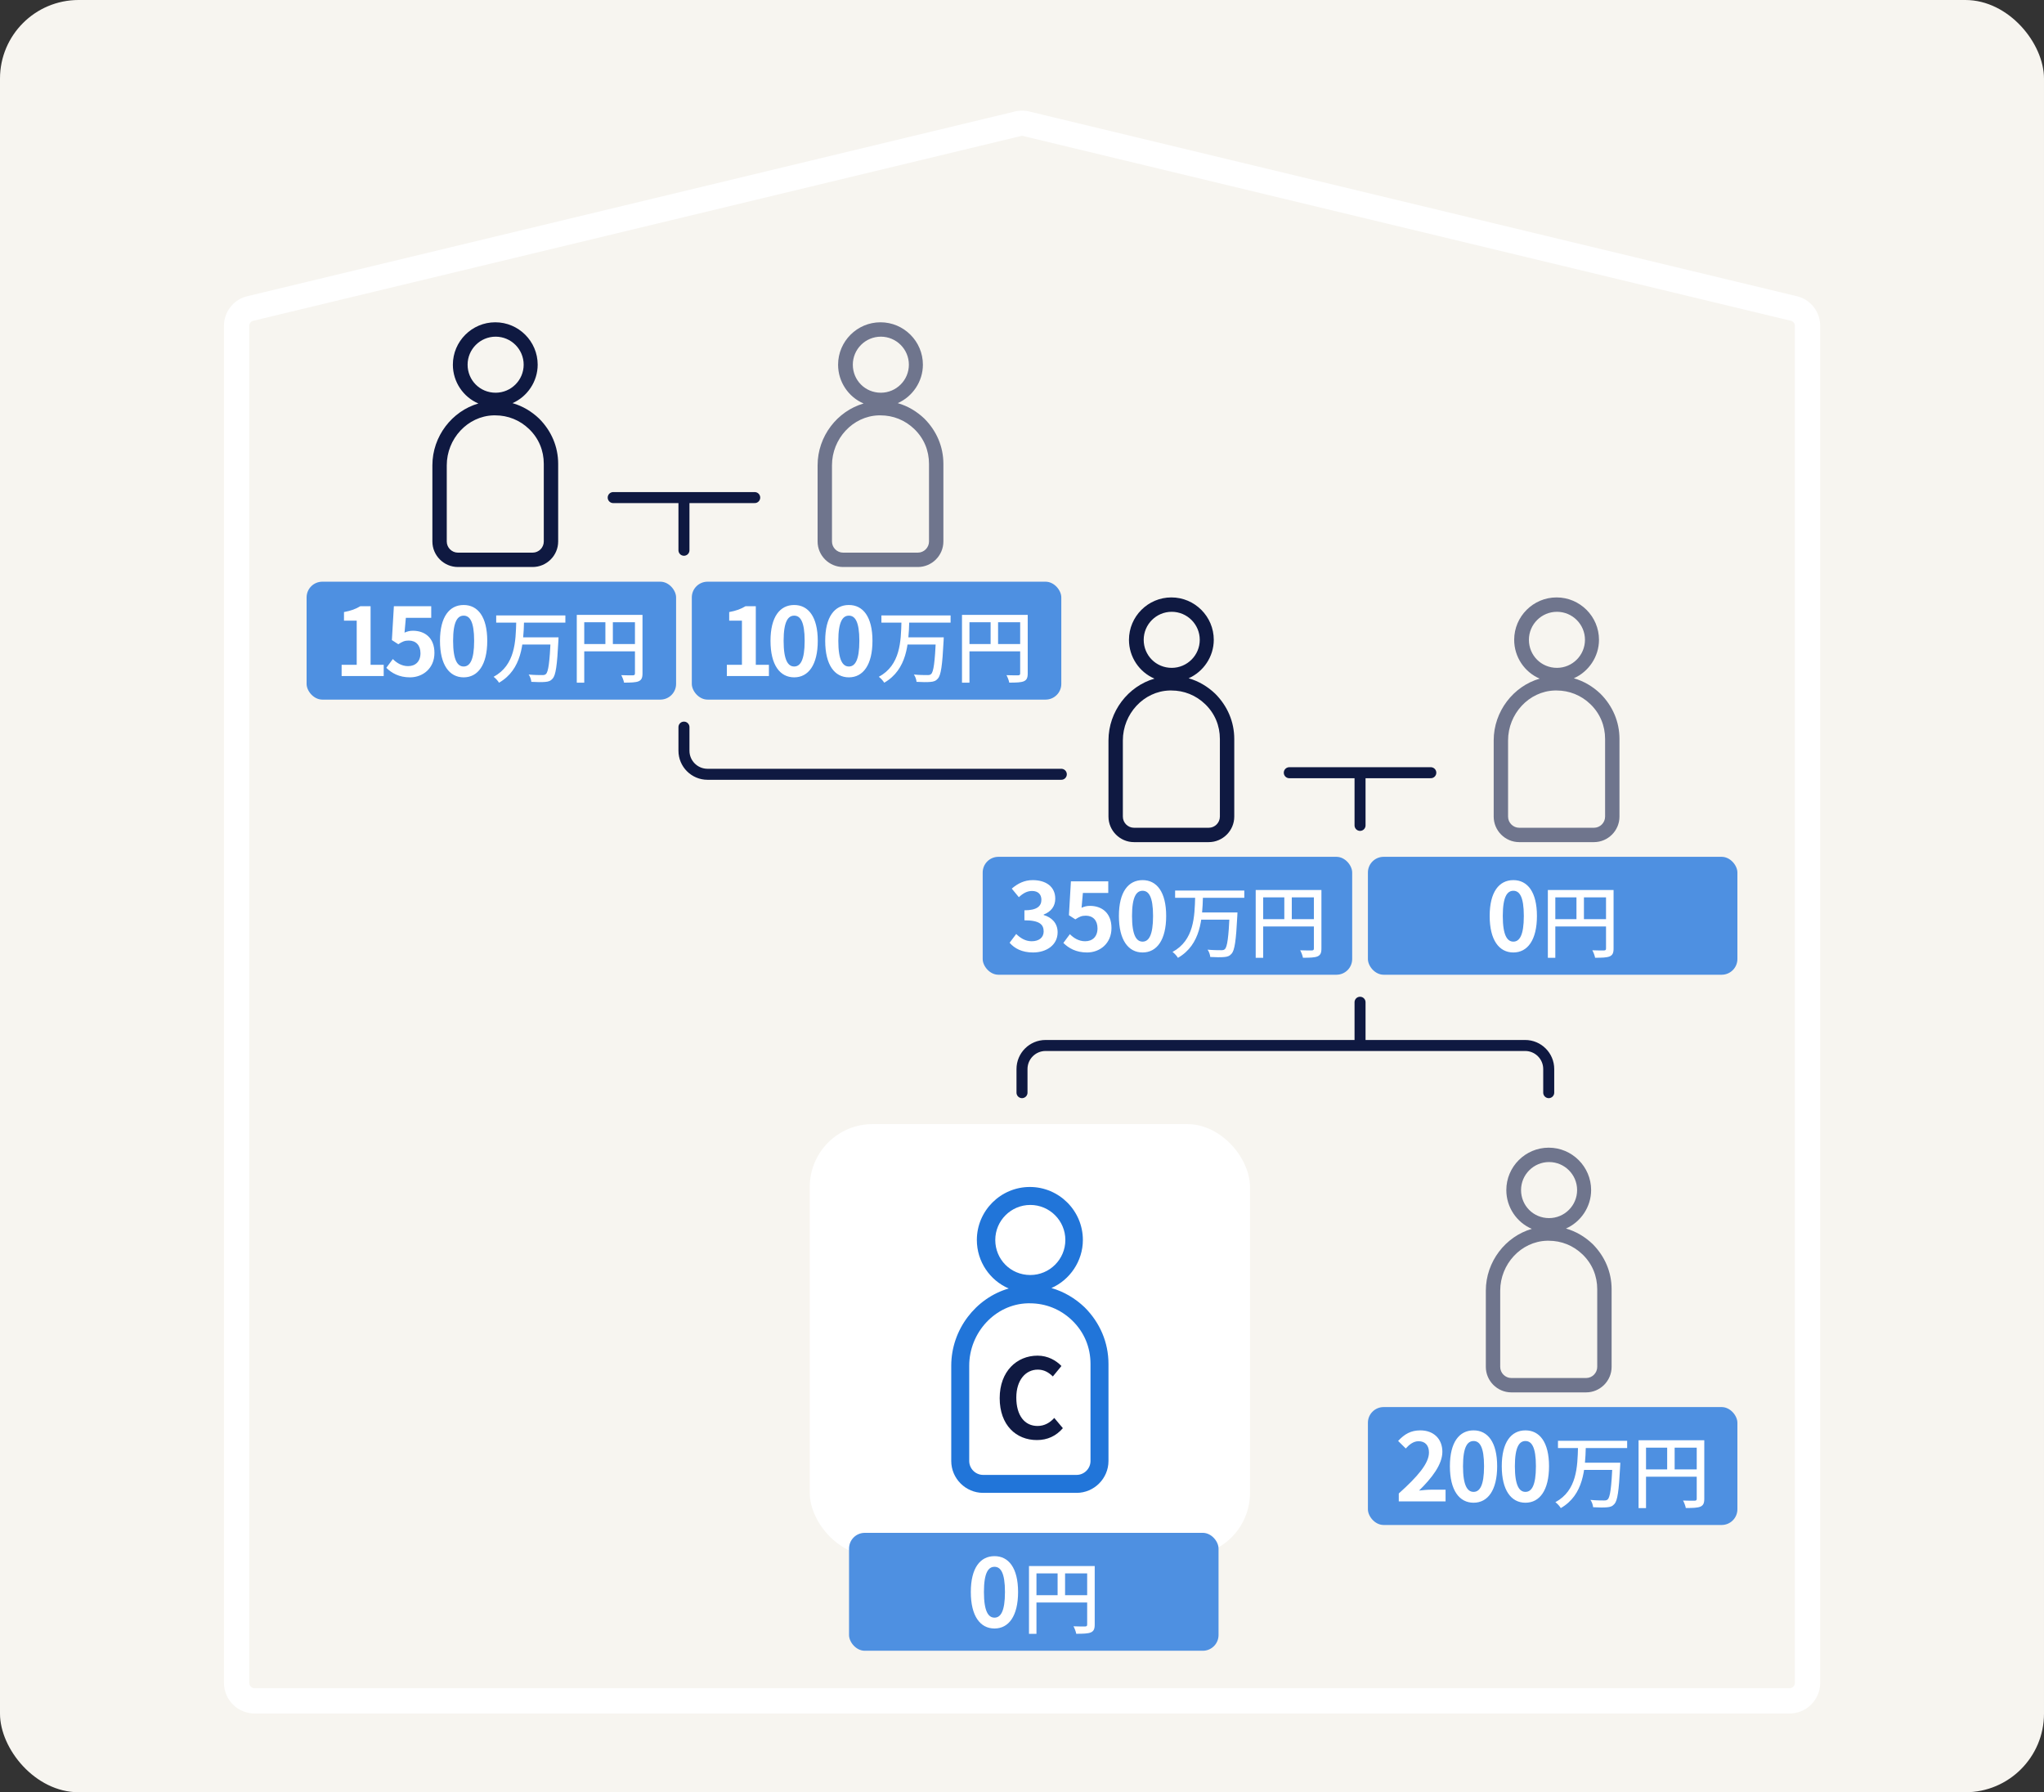 <svg width="260" height="228" viewBox="0 0 260 228" fill="none" xmlns="http://www.w3.org/2000/svg">
<rect x="0" y="0" width="260" height="228" fill="#333333" stroke="none"/>
<rect width="260" height="228" rx="10" fill="#F7F5F0"/>
<rect x="103" y="143" width="56" height="54.914" rx="8" fill="white"/>
<path d="M137.971 166.314C136.771 165.171 135.343 164.314 133.743 163.857C136.086 162.829 137.743 160.429 137.743 157.743C137.743 154.029 134.714 151 131 151C127.286 151 124.257 154.029 124.257 157.743C124.257 160.486 125.914 162.886 128.314 163.914C124.143 165.114 121 169.114 121 173.743V185.857C121 188.086 122.829 189.914 125.057 189.914H136.943C139.171 189.914 141 188.086 141 185.857V173.514C141 170.771 139.914 168.257 137.971 166.314ZM126.6 157.743C126.6 155.286 128.6 153.286 131.057 153.286C133.514 153.286 135.514 155.286 135.514 157.743C135.514 160.2 133.514 162.2 131.057 162.2C128.543 162.2 126.6 160.2 126.6 157.743ZM138.714 185.857C138.714 186.829 137.914 187.629 136.943 187.629H125.057C124.086 187.629 123.286 186.829 123.286 185.857V173.743C123.286 169.514 126.6 165.914 130.714 165.8C130.829 165.8 130.886 165.8 131 165.8C133 165.8 134.886 166.543 136.371 167.971C137.914 169.457 138.714 171.4 138.714 173.514V185.857Z" fill="#2175D9"/>
<path d="M131.894 183.196C129.276 183.196 127.162 181.32 127.162 177.862C127.162 174.446 129.346 172.458 131.978 172.458C133.294 172.458 134.344 173.074 135.016 173.774L133.924 175.104C133.392 174.586 132.804 174.236 132.006 174.236C130.452 174.236 129.276 175.58 129.276 177.792C129.276 180.06 130.326 181.404 131.978 181.404C132.86 181.404 133.56 180.984 134.106 180.382L135.198 181.684C134.344 182.678 133.238 183.196 131.894 183.196Z" fill="#0F1941"/>
<rect x="108" y="195" width="47" height="15" rx="2" fill="#4E90E1"/>
<path d="M126.501 207.168C124.689 207.168 123.489 205.596 123.489 202.524C123.489 199.464 124.689 197.964 126.501 197.964C128.301 197.964 129.501 199.464 129.501 202.524C129.501 205.596 128.301 207.168 126.501 207.168ZM126.501 205.788C127.269 205.788 127.833 205.02 127.833 202.524C127.833 200.04 127.269 199.32 126.501 199.32C125.733 199.32 125.157 200.04 125.157 202.524C125.157 205.02 125.733 205.788 126.501 205.788ZM130.889 199.22H138.739V200.16H131.839V207.85H130.889V199.22ZM138.289 199.22H139.249V206.67C139.249 207.23 139.119 207.51 138.749 207.67C138.379 207.82 137.799 207.84 136.899 207.84C136.859 207.58 136.689 207.14 136.549 206.89C137.189 206.92 137.839 206.91 138.039 206.91C138.229 206.9 138.289 206.84 138.289 206.66V199.22ZM131.409 202.93H138.749V203.86H131.409V202.93ZM134.529 199.72H135.479V203.39H134.529V199.72Z" fill="white"/>
<rect x="174" y="179" width="47" height="15" rx="2" fill="#4E90E1"/>
<path d="M177.927 191V189.992C180.351 187.82 181.767 186.152 181.767 184.784C181.767 183.896 181.299 183.344 180.447 183.344C179.787 183.344 179.271 183.764 178.815 184.268L177.843 183.308C178.659 182.432 179.463 181.964 180.675 181.964C182.343 181.964 183.471 183.032 183.471 184.688C183.471 186.308 182.127 188.036 180.507 189.62C180.951 189.572 181.539 189.512 181.959 189.512H183.879V191H177.927ZM187.441 191.168C185.629 191.168 184.429 189.596 184.429 186.524C184.429 183.464 185.629 181.964 187.441 181.964C189.241 181.964 190.441 183.464 190.441 186.524C190.441 189.596 189.241 191.168 187.441 191.168ZM187.441 189.788C188.209 189.788 188.773 189.02 188.773 186.524C188.773 184.04 188.209 183.32 187.441 183.32C186.673 183.32 186.097 184.04 186.097 186.524C186.097 189.02 186.673 189.788 187.441 189.788ZM194.039 191.168C192.227 191.168 191.027 189.596 191.027 186.524C191.027 183.464 192.227 181.964 194.039 181.964C195.839 181.964 197.039 183.464 197.039 186.524C197.039 189.596 195.839 191.168 194.039 191.168ZM194.039 189.788C194.807 189.788 195.371 189.02 195.371 186.524C195.371 184.04 194.807 183.32 194.039 183.32C193.271 183.32 192.695 184.04 192.695 186.524C192.695 189.02 193.271 189.788 194.039 189.788ZM198.177 183.29H206.977V184.21H198.177V183.29ZM201.337 186.08H205.457V186.99H201.337V186.08ZM205.117 186.08H206.107C206.107 186.08 206.097 186.39 206.087 186.52C205.927 189.69 205.747 190.9 205.357 191.33C205.097 191.63 204.817 191.72 204.407 191.75C204.017 191.79 203.317 191.78 202.647 191.74C202.627 191.47 202.497 191.07 202.307 190.81C203.037 190.88 203.747 190.88 204.027 190.88C204.257 190.88 204.377 190.86 204.497 190.75C204.817 190.47 204.977 189.21 205.117 186.24V186.08ZM200.727 184.06H201.717C201.637 186.9 201.447 190.17 198.537 191.85C198.387 191.6 198.097 191.28 197.847 191.1C200.597 189.61 200.657 186.6 200.727 184.06ZM208.427 183.22H216.277V184.16H209.377V191.85H208.427V183.22ZM215.827 183.22H216.787V190.67C216.787 191.23 216.657 191.51 216.287 191.67C215.917 191.82 215.337 191.84 214.437 191.84C214.397 191.58 214.227 191.14 214.087 190.89C214.727 190.92 215.377 190.91 215.577 190.91C215.767 190.9 215.827 190.84 215.827 190.66V183.22ZM208.947 186.93H216.287V187.86H208.947V186.93ZM212.067 183.72H213.017V187.39H212.067V183.72Z" fill="white"/>
<path d="M227.62 217.984H32.395C31.362 217.986 30.37 217.578 29.638 216.849C28.905 216.121 28.492 215.131 28.488 214.098V41.451C28.487 40.621 28.753 39.812 29.246 39.144C29.739 38.476 30.434 37.985 31.228 37.742L31.328 37.714L128.898 14.232C129.622 14.017 130.393 14.017 131.117 14.232L228.738 37.726L228.789 37.742C229.583 37.985 230.278 38.476 230.772 39.144C231.265 39.812 231.531 40.621 231.529 41.451V214.098C231.526 215.132 231.112 216.121 230.379 216.85C229.646 217.579 228.654 217.986 227.62 217.984ZM32.15 40.824C32.021 40.87 31.909 40.955 31.829 41.068C31.75 41.18 31.707 41.314 31.706 41.451V214.098C31.709 214.279 31.783 214.451 31.912 214.576C32.042 214.702 32.216 214.771 32.396 214.769H227.62C227.801 214.771 227.975 214.702 228.104 214.576C228.234 214.451 228.308 214.279 228.31 214.098V41.451C228.31 41.314 228.267 41.18 228.187 41.068C228.108 40.955 227.996 40.87 227.866 40.824L130.268 17.332L130.218 17.316C130.081 17.273 129.934 17.273 129.797 17.316L129.697 17.344L32.15 40.824Z" fill="white"/>
<rect x="125" y="109" width="47" height="15" rx="2" fill="#4E90E1"/>
<path d="M131.399 121.168C129.995 121.168 129.047 120.652 128.423 119.932L129.263 118.816C129.791 119.332 130.427 119.74 131.231 119.74C132.143 119.74 132.755 119.284 132.755 118.492C132.755 117.616 132.239 117.076 130.307 117.076V115.804C131.939 115.804 132.467 115.252 132.467 114.46C132.467 113.764 132.035 113.344 131.279 113.344C130.643 113.344 130.127 113.644 129.599 114.136L128.699 113.044C129.467 112.384 130.319 111.964 131.351 111.964C133.067 111.964 134.231 112.804 134.231 114.328C134.231 115.276 133.703 115.984 132.755 116.344V116.404C133.763 116.692 134.531 117.424 134.531 118.6C134.531 120.232 133.103 121.168 131.399 121.168ZM138.273 121.168C136.869 121.168 135.933 120.616 135.261 119.956L136.089 118.84C136.581 119.332 137.217 119.74 138.033 119.74C138.969 119.74 139.605 119.152 139.605 118.096C139.605 117.064 139.005 116.488 138.117 116.488C137.589 116.488 137.301 116.62 136.785 116.956L135.969 116.428L136.221 112.12H140.973V113.596H137.745L137.577 115.48C137.925 115.324 138.237 115.24 138.645 115.24C140.133 115.24 141.381 116.116 141.381 118.06C141.381 120.028 139.905 121.168 138.273 121.168ZM145.339 121.168C143.527 121.168 142.327 119.596 142.327 116.524C142.327 113.464 143.527 111.964 145.339 111.964C147.139 111.964 148.339 113.464 148.339 116.524C148.339 119.596 147.139 121.168 145.339 121.168ZM145.339 119.788C146.107 119.788 146.671 119.02 146.671 116.524C146.671 114.04 146.107 113.32 145.339 113.32C144.571 113.32 143.995 114.04 143.995 116.524C143.995 119.02 144.571 119.788 145.339 119.788ZM149.477 113.29H158.277V114.21H149.477V113.29ZM152.637 116.08H156.757V116.99H152.637V116.08ZM156.417 116.08H157.407C157.407 116.08 157.397 116.39 157.387 116.52C157.227 119.69 157.047 120.9 156.657 121.33C156.397 121.63 156.117 121.72 155.707 121.75C155.317 121.79 154.617 121.78 153.947 121.74C153.927 121.47 153.797 121.07 153.607 120.81C154.337 120.88 155.047 120.88 155.327 120.88C155.557 120.88 155.677 120.86 155.797 120.75C156.117 120.47 156.277 119.21 156.417 116.24V116.08ZM152.027 114.06H153.017C152.937 116.9 152.747 120.17 149.837 121.85C149.687 121.6 149.397 121.28 149.147 121.1C151.897 119.61 151.957 116.6 152.027 114.06ZM159.727 113.22H167.577V114.16H160.677V121.85H159.727V113.22ZM167.127 113.22H168.087V120.67C168.087 121.23 167.957 121.51 167.587 121.67C167.217 121.82 166.637 121.84 165.737 121.84C165.697 121.58 165.527 121.14 165.387 120.89C166.027 120.92 166.677 120.91 166.877 120.91C167.067 120.9 167.127 120.84 167.127 120.66V113.22ZM160.247 116.93H167.587V117.86H160.247V116.93ZM163.367 113.72H164.317V117.39H163.367V113.72Z" fill="white"/>
<rect x="88" y="74" width="47" height="15" rx="2" fill="#4E90E1"/>
<path d="M92.455 86V84.572H94.375V78.956H92.755V77.864C93.655 77.696 94.255 77.468 94.831 77.12H96.139V84.572H97.807V86H92.455ZM101.021 86.168C99.209 86.168 98.009 84.596 98.009 81.524C98.009 78.464 99.209 76.964 101.021 76.964C102.821 76.964 104.021 78.464 104.021 81.524C104.021 84.596 102.821 86.168 101.021 86.168ZM101.021 84.788C101.789 84.788 102.353 84.02 102.353 81.524C102.353 79.04 101.789 78.32 101.021 78.32C100.253 78.32 99.677 79.04 99.677 81.524C99.677 84.02 100.253 84.788 101.021 84.788ZM107.979 86.168C106.167 86.168 104.967 84.596 104.967 81.524C104.967 78.464 106.167 76.964 107.979 76.964C109.779 76.964 110.979 78.464 110.979 81.524C110.979 84.596 109.779 86.168 107.979 86.168ZM107.979 84.788C108.747 84.788 109.311 84.02 109.311 81.524C109.311 79.04 108.747 78.32 107.979 78.32C107.211 78.32 106.635 79.04 106.635 81.524C106.635 84.02 107.211 84.788 107.979 84.788ZM112.117 78.29H120.917V79.21H112.117V78.29ZM115.277 81.08H119.397V81.99H115.277V81.08ZM119.057 81.08H120.047C120.047 81.08 120.037 81.39 120.027 81.52C119.867 84.69 119.687 85.9 119.297 86.33C119.037 86.63 118.757 86.72 118.347 86.75C117.957 86.79 117.257 86.78 116.587 86.74C116.567 86.47 116.437 86.07 116.247 85.81C116.977 85.88 117.687 85.88 117.967 85.88C118.197 85.88 118.317 85.86 118.437 85.75C118.757 85.47 118.917 84.21 119.057 81.24V81.08ZM114.667 79.06H115.657C115.577 81.9 115.387 85.17 112.477 86.85C112.327 86.6 112.037 86.28 111.787 86.1C114.537 84.61 114.597 81.6 114.667 79.06ZM122.367 78.22H130.217V79.16H123.317V86.85H122.367V78.22ZM129.767 78.22H130.727V85.67C130.727 86.23 130.597 86.51 130.227 86.67C129.857 86.82 129.277 86.84 128.377 86.84C128.337 86.58 128.167 86.14 128.027 85.89C128.667 85.92 129.317 85.91 129.517 85.91C129.707 85.9 129.767 85.84 129.767 85.66V78.22ZM122.887 81.93H130.227V82.86H122.887V81.93ZM126.007 78.72H126.957V82.39H126.007V78.72Z" fill="white"/>
<rect x="39" y="74" width="47" height="15" rx="2" fill="#4E90E1"/>
<path d="M43.455 86V84.572H45.375V78.956H43.755V77.864C44.655 77.696 45.255 77.468 45.831 77.12H47.139V84.572H48.807V86H43.455ZM52.153 86.168C50.749 86.168 49.813 85.616 49.141 84.956L49.969 83.84C50.461 84.332 51.097 84.74 51.913 84.74C52.849 84.74 53.485 84.152 53.485 83.096C53.485 82.064 52.885 81.488 51.997 81.488C51.469 81.488 51.181 81.62 50.665 81.956L49.849 81.428L50.101 77.12H54.853V78.596H51.625L51.457 80.48C51.805 80.324 52.117 80.24 52.525 80.24C54.013 80.24 55.261 81.116 55.261 83.06C55.261 85.028 53.785 86.168 52.153 86.168ZM58.979 86.168C57.167 86.168 55.967 84.596 55.967 81.524C55.967 78.464 57.167 76.964 58.979 76.964C60.779 76.964 61.979 78.464 61.979 81.524C61.979 84.596 60.779 86.168 58.979 86.168ZM58.979 84.788C59.747 84.788 60.311 84.02 60.311 81.524C60.311 79.04 59.747 78.32 58.979 78.32C58.211 78.32 57.635 79.04 57.635 81.524C57.635 84.02 58.211 84.788 58.979 84.788ZM63.117 78.29H71.917V79.21H63.117V78.29ZM66.277 81.08H70.397V81.99H66.277V81.08ZM70.057 81.08H71.047C71.047 81.08 71.037 81.39 71.027 81.52C70.867 84.69 70.687 85.9 70.297 86.33C70.037 86.63 69.757 86.72 69.347 86.75C68.957 86.79 68.257 86.78 67.587 86.74C67.567 86.47 67.437 86.07 67.247 85.81C67.977 85.88 68.687 85.88 68.967 85.88C69.197 85.88 69.317 85.86 69.437 85.75C69.757 85.47 69.917 84.21 70.057 81.24V81.08ZM65.667 79.06H66.657C66.577 81.9 66.387 85.17 63.477 86.85C63.327 86.6 63.037 86.28 62.787 86.1C65.537 84.61 65.597 81.6 65.667 79.06ZM73.367 78.22H81.217V79.16H74.317V86.85H73.367V78.22ZM80.767 78.22H81.727V85.67C81.727 86.23 81.597 86.51 81.227 86.67C80.857 86.82 80.277 86.84 79.377 86.84C79.337 86.58 79.167 86.14 79.027 85.89C79.667 85.92 80.317 85.91 80.517 85.91C80.707 85.9 80.767 85.84 80.767 85.66V78.22ZM73.887 81.93H81.227V82.86H73.887V81.93ZM77.007 78.72H77.957V82.39H77.007V78.72Z" fill="white"/>
<rect x="174" y="109" width="47" height="15" rx="2" fill="#4E90E1"/>
<path d="M192.501 121.168C190.689 121.168 189.489 119.596 189.489 116.524C189.489 113.464 190.689 111.964 192.501 111.964C194.301 111.964 195.501 113.464 195.501 116.524C195.501 119.596 194.301 121.168 192.501 121.168ZM192.501 119.788C193.269 119.788 193.833 119.02 193.833 116.524C193.833 114.04 193.269 113.32 192.501 113.32C191.733 113.32 191.157 114.04 191.157 116.524C191.157 119.02 191.733 119.788 192.501 119.788ZM196.889 113.22H204.739V114.16H197.839V121.85H196.889V113.22ZM204.289 113.22H205.249V120.67C205.249 121.23 205.119 121.51 204.749 121.67C204.379 121.82 203.799 121.84 202.899 121.84C202.859 121.58 202.689 121.14 202.549 120.89C203.189 120.92 203.839 120.91 204.039 120.91C204.229 120.9 204.289 120.84 204.289 120.66V113.22ZM197.409 116.93H204.749V117.86H197.409V116.93ZM200.529 113.72H201.479V117.39H200.529V113.72Z" fill="white"/>
<path d="M202.577 158.251C201.617 157.337 200.474 156.651 199.194 156.286C201.069 155.463 202.394 153.543 202.394 151.394C202.394 148.423 199.971 146 197 146C194.029 146 191.606 148.423 191.606 151.394C191.606 153.589 192.931 155.509 194.851 156.331C191.514 157.291 189 160.491 189 164.194V173.886C189 175.669 190.463 177.131 192.246 177.131H201.754C203.537 177.131 205 175.669 205 173.886V164.011C205 161.817 204.131 159.806 202.577 158.251ZM193.48 151.394C193.48 149.429 195.08 147.829 197.046 147.829C199.011 147.829 200.611 149.429 200.611 151.394C200.611 153.36 199.011 154.96 197.046 154.96C195.034 154.96 193.48 153.36 193.48 151.394ZM203.171 173.886C203.171 174.663 202.531 175.303 201.754 175.303H192.246C191.469 175.303 190.829 174.663 190.829 173.886V164.194C190.829 160.811 193.48 157.931 196.771 157.84C196.863 157.84 196.909 157.84 197 157.84C198.6 157.84 200.109 158.434 201.297 159.577C202.531 160.766 203.171 162.32 203.171 164.011V173.886Z" fill="#6F758D"/>
<path d="M203.577 88.251C202.617 87.337 201.474 86.651 200.194 86.286C202.069 85.463 203.394 83.543 203.394 81.394C203.394 78.423 200.971 76 198 76C195.029 76 192.606 78.423 192.606 81.394C192.606 83.589 193.931 85.509 195.851 86.331C192.514 87.291 190 90.491 190 94.194V103.886C190 105.669 191.463 107.131 193.246 107.131H202.754C204.537 107.131 206 105.669 206 103.886V94.011C206 91.817 205.131 89.806 203.577 88.251ZM194.48 81.394C194.48 79.429 196.08 77.829 198.046 77.829C200.011 77.829 201.611 79.429 201.611 81.394C201.611 83.36 200.011 84.96 198.046 84.96C196.034 84.96 194.48 83.36 194.48 81.394ZM204.171 103.886C204.171 104.663 203.531 105.303 202.754 105.303H193.246C192.469 105.303 191.829 104.663 191.829 103.886V94.194C191.829 90.811 194.48 87.931 197.771 87.84C197.863 87.84 197.909 87.84 198 87.84C199.6 87.84 201.109 88.434 202.297 89.577C203.531 90.766 204.171 92.32 204.171 94.011V103.886Z" fill="#6F758D"/>
<path d="M154.577 88.251C153.617 87.337 152.474 86.651 151.194 86.286C153.069 85.463 154.394 83.543 154.394 81.394C154.394 78.423 151.971 76 149 76C146.029 76 143.606 78.423 143.606 81.394C143.606 83.589 144.931 85.509 146.851 86.331C143.514 87.291 141 90.491 141 94.194V103.886C141 105.669 142.463 107.131 144.246 107.131H153.754C155.537 107.131 157 105.669 157 103.886V94.011C157 91.817 156.131 89.806 154.577 88.251ZM145.48 81.394C145.48 79.429 147.08 77.829 149.046 77.829C151.011 77.829 152.611 79.429 152.611 81.394C152.611 83.36 151.011 84.96 149.046 84.96C147.034 84.96 145.48 83.36 145.48 81.394ZM155.171 103.886C155.171 104.663 154.531 105.303 153.754 105.303H144.246C143.469 105.303 142.829 104.663 142.829 103.886V94.194C142.829 90.811 145.48 87.931 148.771 87.84C148.863 87.84 148.909 87.84 149 87.84C150.6 87.84 152.109 88.434 153.297 89.577C154.531 90.766 155.171 92.32 155.171 94.011V103.886Z" fill="#0F1941"/>
<path d="M130 139V136C130 134.343 131.343 133 133 133H173M197 139V136C197 134.343 195.657 133 194 133H173M173 133V127.5" stroke="#0F1941" stroke-width="1.4" stroke-linecap="round"/>
<path d="M87 92.5V95.5C87 97.157 88.343 98.5 90 98.5H130H135" stroke="#0F1941" stroke-width="1.4" stroke-linecap="round"/>
<path d="M164 98.3H173M182 98.3H173M173 98.3V105" stroke="#0F1941" stroke-width="1.4" stroke-linecap="round"/>
<path d="M117.577 53.251C116.617 52.337 115.474 51.651 114.194 51.286C116.069 50.463 117.394 48.543 117.394 46.394C117.394 43.423 114.971 41 112 41C109.029 41 106.606 43.423 106.606 46.394C106.606 48.589 107.931 50.509 109.851 51.331C106.514 52.291 104 55.491 104 59.194V68.886C104 70.669 105.463 72.131 107.246 72.131H116.754C118.537 72.131 120 70.669 120 68.886V59.011C120 56.817 119.131 54.806 117.577 53.251ZM108.48 46.394C108.48 44.429 110.08 42.829 112.046 42.829C114.011 42.829 115.611 44.429 115.611 46.394C115.611 48.36 114.011 49.96 112.046 49.96C110.034 49.96 108.48 48.36 108.48 46.394ZM118.171 68.886C118.171 69.663 117.531 70.303 116.754 70.303H107.246C106.469 70.303 105.829 69.663 105.829 68.886V59.194C105.829 55.811 108.48 52.931 111.771 52.84C111.863 52.84 111.909 52.84 112 52.84C113.6 52.84 115.109 53.434 116.297 54.577C117.531 55.766 118.171 57.32 118.171 59.011V68.886Z" fill="#6F758D"/>
<path d="M68.577 53.251C67.617 52.337 66.474 51.651 65.194 51.286C67.069 50.463 68.394 48.543 68.394 46.394C68.394 43.423 65.971 41 63 41C60.029 41 57.606 43.423 57.606 46.394C57.606 48.589 58.931 50.509 60.851 51.331C57.514 52.291 55 55.491 55 59.194V68.886C55 70.669 56.463 72.131 58.246 72.131H67.754C69.537 72.131 71 70.669 71 68.886V59.011C71 56.817 70.131 54.806 68.577 53.251ZM59.48 46.394C59.48 44.429 61.08 42.829 63.046 42.829C65.011 42.829 66.611 44.429 66.611 46.394C66.611 48.36 65.011 49.96 63.046 49.96C61.034 49.96 59.48 48.36 59.48 46.394ZM69.171 68.886C69.171 69.663 68.531 70.303 67.754 70.303H58.246C57.469 70.303 56.829 69.663 56.829 68.886V59.194C56.829 55.811 59.48 52.931 62.771 52.84C62.863 52.84 62.909 52.84 63 52.84C64.6 52.84 66.109 53.434 67.297 54.577C68.531 55.766 69.171 57.32 69.171 59.011V68.886Z" fill="#0F1941"/>
<path d="M78 63.3H87M96 63.3H87M87 63.3V70" stroke="#0F1941" stroke-width="1.4" stroke-linecap="round"/>
</svg>
